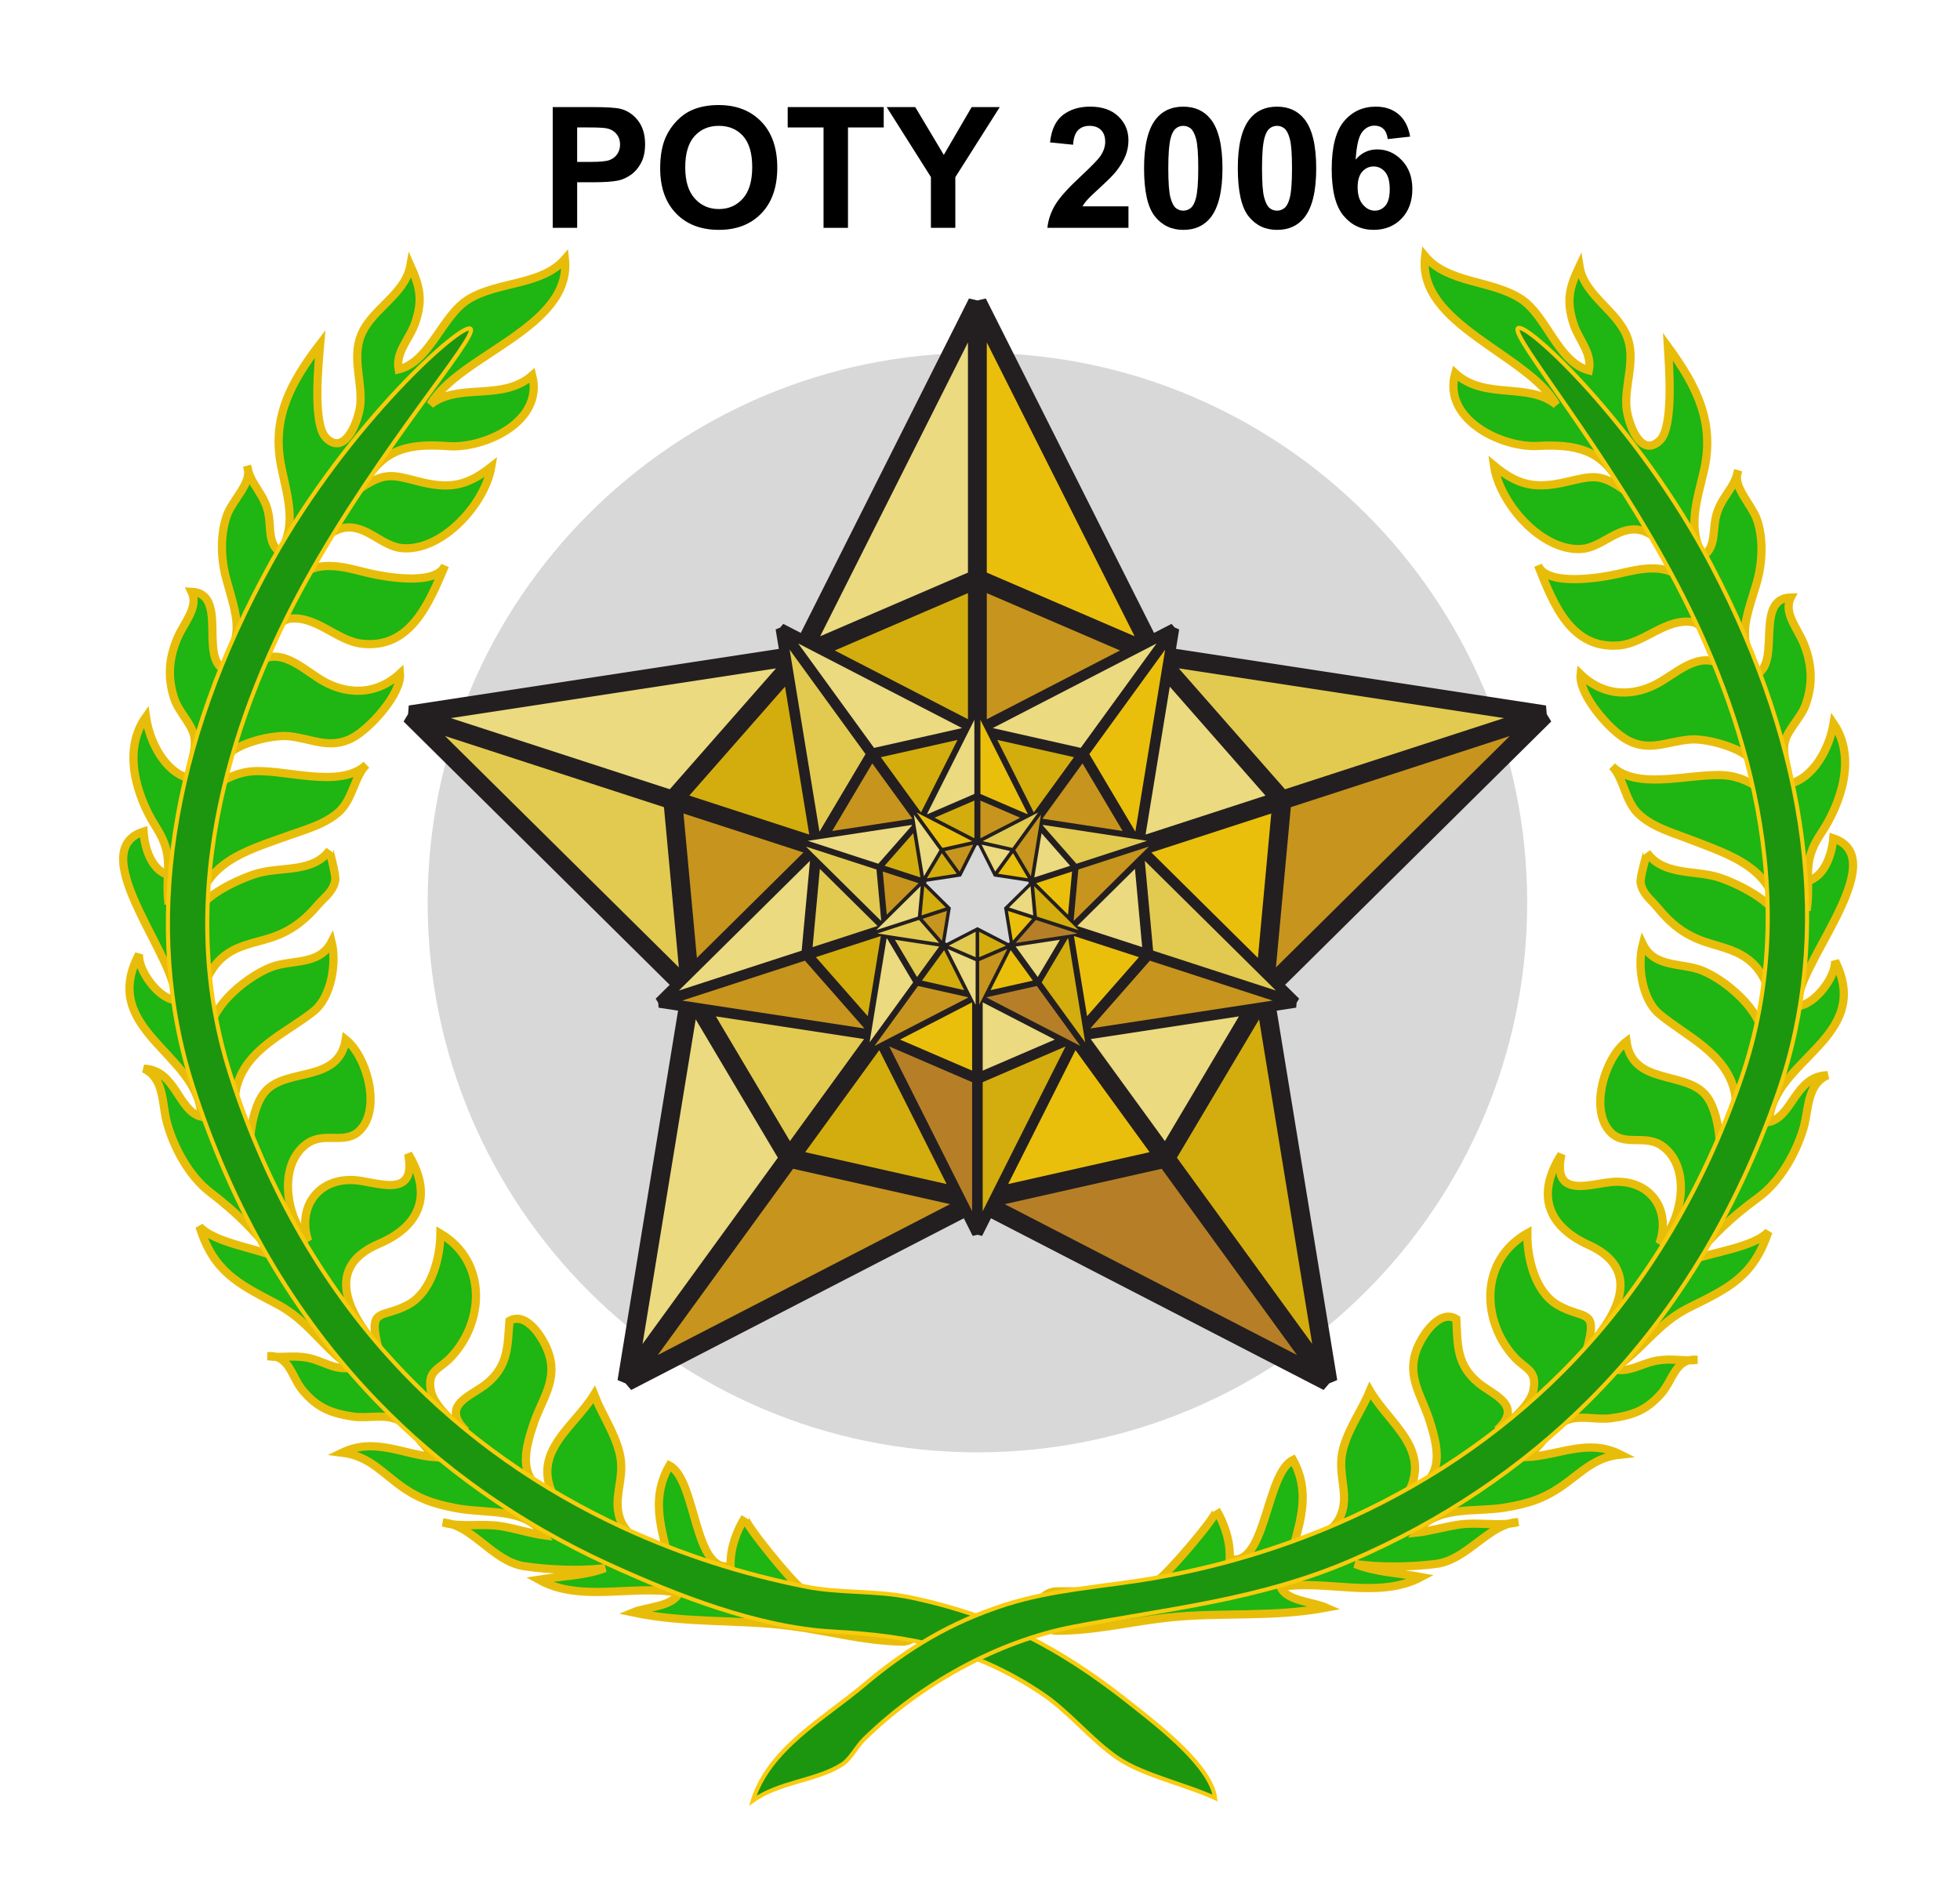 <?xml version="1.0" encoding="UTF-8" standalone="no"?>
<!-- Created with Inkscape (http://www.inkscape.org/) -->
<svg
   xmlns:svg="http://www.w3.org/2000/svg"
   xmlns="http://www.w3.org/2000/svg"
   version="1.0"
   width="127"
   height="123"
   viewBox="0 0 92.243 90.263"
   id="svg3302"
   xml:space="preserve"><defs
   id="defs3426" />
	
		<g
   transform="matrix(0.896,0,0,0.896,5.183,4.995)"
   id="Ebene_2">
			<path
   d="M 74.729,42.327 C 74.729,58.431 61.659,71.503 45.554,71.503 C 29.449,71.503 16.378,58.432 16.378,42.327 C 16.378,26.222 29.448,13.152 45.553,13.152 C 61.658,13.152 74.729,26.223 74.729,42.327 z "
   style="fill:#d8d8d8"
   id="path3307" />
			<path
   d="M 18.53,10.318 C 17.133,11.185 16.492,13.63 14.837,14.028 C 14.666,13.106 15.42,12.418 15.708,11.584 C 16.142,10.332 15.963,9.63 15.462,8.513 C 15.165,10.161 13.192,10.891 12.75,12.484 C 12.43,13.639 12.929,14.833 12.795,15.969 C 12.705,16.731 12.002,18.674 10.988,17.664 C 10.258,16.936 10.588,13.698 10.674,12.675 C 9.095,14.732 8.093,16.617 8.603,19.168 C 8.904,20.685 9.479,22.286 8.541,23.734 C 7.893,23.244 8.076,22.485 7.93,21.695 C 7.73,20.621 6.961,20.145 6.797,19.162 C 7.126,20.027 6.005,20.938 5.707,21.824 C 5.351,22.885 5.408,24.14 5.702,25.195 C 6.258,27.197 6.655,28.051 5.491,29.905 C 4.333,29.149 5.751,25.917 3.848,25.83 C 4.242,26.647 3.453,27.46 3.11,28.258 C 2.652,29.322 2.557,30.349 2.924,31.485 C 3.153,32.19 3.827,32.809 3.982,33.464 C 4.166,34.248 3.7,34.965 3.74,35.736 C 2.428,35.413 1.616,33.784 1.428,32.468 C 0.16,34.234 0.921,36.685 1.967,38.326 C 2.989,39.932 2.423,40.651 2.624,42.412 C 2.775,41.897 2.913,41.432 2.853,40.909 C 1.772,40.798 1.359,39.482 1.301,38.558 C -2.031,39.597 3.445,45.722 2.925,47.489 C 2.083,47.389 1,45.929 1.06,45.068 C -1.083,49.12 4.269,50.348 4.374,53.694 C 3.118,53.383 3.033,51.218 1.32,51.141 C 2.425,51.664 2.263,52.996 2.539,54 C 2.904,55.328 3.716,56.843 4.833,57.701 C 6.324,58.847 7.097,59.665 8.313,61.119 C 7.217,60.662 5.059,60.374 4.268,59.519 C 5.018,61.898 6.261,62.53 8.357,63.622 C 10.079,64.519 10.808,65.969 12.358,67.002 C 11.423,67.181 10.847,66.637 9.976,66.478 C 9.21,66.338 8.609,66.506 7.891,66.4 C 9.038,66.305 9.149,67.497 9.745,68.214 C 10.512,69.137 11.26,69.431 12.41,69.604 C 13.232,69.728 14.141,69.423 14.878,69.826 C 15.628,70.233 16.144,71.255 16.855,71.772 C 15.093,71.648 13.597,70.678 11.841,71.52 C 13.124,71.682 13.761,72.373 14.732,73.123 C 15.806,73.953 16.682,74.243 17.972,74.481 C 19.502,74.763 21.627,74.433 22.577,75.91 C 21.881,75.822 21.058,75.552 20.303,75.427 C 19.271,75.255 18.181,75.502 17.19,75.227 C 18.74,75.34 19.83,77.285 21.486,77.543 C 22.747,77.74 24.541,77.814 25.797,77.645 C 24.685,78.066 23.447,78.068 22.276,78.26 C 24.508,79.512 27.341,78.489 29.714,78.96 C 29.384,79.702 28.018,79.691 27.276,79.999 C 30.105,80.596 32.845,80.357 35.601,80.711 C 37.584,80.964 39.506,81.505 41.525,81.548 C 42.101,81.561 42.578,81.105 42.593,80.528 C 42.607,79.951 42.149,79.471 41.572,79.458 C 40.029,79.421 37.607,79.447 36.253,78.751 C 35.831,78.534 33.081,75.177 33.222,74.95 C 32.741,75.721 32.425,76.644 32.452,77.543 C 30.485,77.937 30.661,72.968 29.208,72.202 C 28.282,73.8 28.699,75.282 29.092,76.855 C 27.59,76.321 26.498,75.777 26.458,74.279 C 26.434,73.408 26.831,72.574 26.552,71.493 C 26.267,70.389 25.62,69.487 25.214,68.436 C 24.117,70.213 21.785,71.511 23.14,73.959 C 21.199,73.05 21.403,71.704 22.033,69.896 C 22.462,68.662 23.25,67.702 22.824,66.314 C 22.572,65.493 21.634,63.991 20.719,64.525 C 20.612,65.846 20.682,66.928 19.465,67.892 C 18.665,68.526 17.019,69.009 18.419,70.369 C 17.783,70.015 16.694,68.994 16.551,68.242 C 16.341,67.141 16.979,67.119 17.587,66.485 C 19.405,64.591 19.553,61.378 17.056,59.889 C 17.041,61.197 16.585,62.991 15.348,63.664 C 13.931,64.436 13.19,63.741 13.758,65.962 C 12.092,64.047 10.935,61.653 13.784,60.439 C 15.907,59.536 16.708,57.898 15.344,55.664 C 15.823,58.16 13.624,57.104 12.44,57.052 C 10.472,56.962 9.469,58.591 10.035,60.274 C 8.879,59.082 8.399,56.276 9.95,55.138 C 10.905,54.439 12.004,55.222 12.793,54.404 C 13.929,53.225 13.144,50.479 12.03,49.596 C 11.653,51.903 8.962,51.081 7.8,52.304 C 7.111,53.03 6.904,54.702 6.936,55.629 C 6.498,54.882 5.978,53.211 6.22,52.184 C 6.716,50.083 8.894,49.246 10.33,48.093 C 11.278,47.33 11.555,45.515 11.281,44.41 C 10.631,45.679 9.186,45.328 8.084,45.748 C 6.658,46.29 4.239,48.275 4.876,50.029 C 3.879,48.616 4.258,46.319 5.472,45.255 C 6.206,44.612 7.091,44.493 7.981,44.216 C 9.084,43.873 9.824,43.302 10.565,42.435 C 10.936,42 11.331,41.776 11.47,41.181 C 11.539,40.887 11.154,39.578 11.177,39.546 C 10.297,40.75 8.651,40.413 7.388,40.763 C 6.512,41.005 4.171,42.02 4.089,43.108 C 4.307,40.208 6.749,39.581 9.015,38.763 C 9.926,38.434 10.869,38.196 11.623,37.551 C 12.417,36.871 12.484,35.613 13.128,35.011 C 11.666,36.374 8.599,35.134 6.856,35.382 C 6.038,35.498 5.512,35.884 4.869,36.189 C 5.159,36.052 5.552,34.587 6.088,34.23 C 6.779,33.771 8.232,33.411 9.043,33.5 C 10.245,33.631 11.172,34.21 12.359,33.6 C 13.306,33.113 15.005,31.234 14.909,30.171 C 13.626,31.354 11.99,31.333 10.593,30.427 C 9.475,29.701 8.235,28.521 6.929,29.945 C 6.866,29.884 6.801,29.827 6.736,29.771 C 6.121,29.253 8.538,27.345 8.994,27.272 C 10.412,27.042 11.55,28.434 12.875,28.586 C 15.437,28.88 16.43,26.496 17.299,24.434 C 16.81,25.593 13.844,24.996 13.061,24.797 C 11.883,24.497 10.48,24.098 9.449,25.113 C 9.775,24.109 10.87,22.584 12.007,22.431 C 13.138,22.278 13.957,23.433 15.034,23.518 C 17.173,23.688 19.425,21.148 19.755,19.203 C 18.4,20.269 17.466,20.381 15.854,19.965 C 14.524,19.621 14.11,19.493 12.919,20.267 C 13.962,18.153 15.517,17.96 17.481,18.104 C 19.362,18.241 22.559,16.82 21.927,14.349 C 20.322,15.75 18.056,14.707 16.53,15.888 C 18.067,13.249 24.047,11.813 23.664,8.173 C 22.424,9.595 20.106,9.341 18.53,10.318 z "
   style="fill:#1fb512"
   id="path3309" />
			<path
   d="M 18.53,10.318 C 17.133,11.185 16.492,13.63 14.837,14.028 C 14.666,13.106 15.42,12.418 15.708,11.584 C 16.142,10.332 15.963,9.63 15.462,8.513 C 15.165,10.161 13.192,10.891 12.75,12.484 C 12.43,13.639 12.929,14.833 12.795,15.969 C 12.705,16.731 12.002,18.674 10.988,17.664 C 10.258,16.936 10.588,13.698 10.674,12.675 C 9.095,14.732 8.093,16.617 8.603,19.168 C 8.904,20.685 9.479,22.286 8.541,23.734 C 7.893,23.244 8.076,22.485 7.93,21.695 C 7.73,20.621 6.961,20.145 6.797,19.162 C 7.126,20.027 6.005,20.938 5.707,21.824 C 5.351,22.885 5.408,24.14 5.702,25.195 C 6.258,27.197 6.655,28.051 5.491,29.905 C 4.333,29.149 5.751,25.917 3.848,25.83 C 4.242,26.647 3.453,27.46 3.11,28.258 C 2.652,29.322 2.557,30.349 2.924,31.485 C 3.153,32.19 3.827,32.809 3.982,33.464 C 4.166,34.248 3.7,34.965 3.74,35.736 C 2.428,35.413 1.616,33.784 1.428,32.468 C 0.16,34.234 0.921,36.685 1.967,38.326 C 2.989,39.932 2.423,40.651 2.624,42.412 C 2.775,41.897 2.913,41.432 2.853,40.909 C 1.772,40.798 1.359,39.482 1.301,38.558 C -2.031,39.597 3.445,45.722 2.925,47.489 C 2.083,47.389 1,45.929 1.06,45.068 C -1.083,49.12 4.269,50.348 4.374,53.694 C 3.118,53.383 3.033,51.218 1.32,51.141 C 2.425,51.664 2.263,52.996 2.539,54 C 2.904,55.328 3.716,56.843 4.833,57.701 C 6.324,58.847 7.097,59.665 8.313,61.119 C 7.217,60.662 5.059,60.374 4.268,59.519 C 5.018,61.898 6.261,62.53 8.357,63.622 C 10.079,64.519 10.808,65.969 12.358,67.002 C 11.423,67.181 10.847,66.637 9.976,66.478 C 9.21,66.338 8.609,66.506 7.891,66.4 C 9.038,66.305 9.149,67.497 9.745,68.214 C 10.512,69.137 11.26,69.431 12.41,69.604 C 13.232,69.728 14.141,69.423 14.878,69.826 C 15.628,70.233 16.144,71.255 16.855,71.772 C 15.093,71.648 13.597,70.678 11.841,71.52 C 13.124,71.682 13.761,72.373 14.732,73.123 C 15.806,73.953 16.682,74.243 17.972,74.481 C 19.502,74.763 21.627,74.433 22.577,75.91 C 21.881,75.822 21.058,75.552 20.303,75.427 C 19.271,75.255 18.181,75.502 17.19,75.227 C 18.74,75.34 19.83,77.285 21.486,77.543 C 22.747,77.74 24.541,77.814 25.797,77.645 C 24.685,78.066 23.447,78.068 22.276,78.26 C 24.508,79.512 27.341,78.489 29.714,78.96 C 29.384,79.702 28.018,79.691 27.276,79.999 C 30.105,80.596 32.845,80.357 35.601,80.711 C 37.584,80.964 39.506,81.505 41.525,81.548 C 42.101,81.561 42.578,81.105 42.593,80.528 C 42.607,79.951 42.149,79.471 41.572,79.458 C 40.029,79.421 37.607,79.447 36.253,78.751 C 35.831,78.534 33.081,75.177 33.222,74.95 C 32.741,75.721 32.425,76.644 32.452,77.543 C 30.485,77.937 30.661,72.968 29.208,72.202 C 28.282,73.8 28.699,75.282 29.092,76.855 C 27.59,76.321 26.498,75.777 26.458,74.279 C 26.434,73.408 26.831,72.574 26.552,71.493 C 26.267,70.389 25.62,69.487 25.214,68.436 C 24.117,70.213 21.785,71.511 23.14,73.959 C 21.199,73.05 21.403,71.704 22.033,69.896 C 22.462,68.662 23.25,67.702 22.824,66.314 C 22.572,65.493 21.634,63.991 20.719,64.525 C 20.612,65.846 20.682,66.928 19.465,67.892 C 18.665,68.526 17.019,69.009 18.419,70.369 C 17.783,70.015 16.694,68.994 16.551,68.242 C 16.341,67.141 16.979,67.119 17.587,66.485 C 19.405,64.591 19.553,61.378 17.056,59.889 C 17.041,61.197 16.585,62.991 15.348,63.664 C 13.931,64.436 13.19,63.741 13.758,65.962 C 12.092,64.047 10.935,61.653 13.784,60.439 C 15.907,59.536 16.708,57.898 15.344,55.664 C 15.823,58.16 13.624,57.104 12.44,57.052 C 10.472,56.962 9.469,58.591 10.035,60.274 C 8.879,59.082 8.399,56.276 9.95,55.138 C 10.905,54.439 12.004,55.222 12.793,54.404 C 13.929,53.225 13.144,50.479 12.03,49.596 C 11.653,51.903 8.962,51.081 7.8,52.304 C 7.111,53.03 6.904,54.702 6.936,55.629 C 6.498,54.882 5.978,53.211 6.22,52.184 C 6.716,50.083 8.894,49.246 10.33,48.093 C 11.278,47.33 11.555,45.515 11.281,44.41 C 10.631,45.679 9.186,45.328 8.084,45.748 C 6.658,46.29 4.239,48.275 4.876,50.029 C 3.879,48.616 4.258,46.319 5.472,45.255 C 6.206,44.612 7.091,44.493 7.981,44.216 C 9.084,43.873 9.824,43.302 10.565,42.435 C 10.936,42 11.331,41.776 11.47,41.181 C 11.539,40.887 11.154,39.578 11.177,39.546 C 10.297,40.75 8.651,40.413 7.388,40.763 C 6.512,41.005 4.171,42.02 4.089,43.108 C 4.307,40.208 6.749,39.581 9.015,38.763 C 9.926,38.434 10.869,38.196 11.623,37.551 C 12.417,36.871 12.484,35.613 13.128,35.011 C 11.666,36.374 8.599,35.134 6.856,35.382 C 6.038,35.498 5.512,35.884 4.869,36.189 C 5.159,36.052 5.552,34.587 6.088,34.23 C 6.779,33.771 8.232,33.411 9.043,33.5 C 10.245,33.631 11.172,34.21 12.359,33.6 C 13.306,33.113 15.005,31.234 14.909,30.171 C 13.626,31.354 11.99,31.333 10.593,30.427 C 9.475,29.701 8.235,28.521 6.929,29.945 C 6.866,29.884 6.801,29.827 6.736,29.771 C 6.121,29.253 8.538,27.345 8.994,27.272 C 10.412,27.042 11.55,28.434 12.875,28.586 C 15.437,28.88 16.43,26.496 17.299,24.434 C 16.81,25.593 13.844,24.996 13.061,24.797 C 11.883,24.497 10.48,24.098 9.449,25.113 C 9.775,24.109 10.87,22.584 12.007,22.431 C 13.138,22.278 13.957,23.433 15.034,23.518 C 17.173,23.688 19.425,21.148 19.755,19.203 C 18.4,20.269 17.466,20.381 15.854,19.965 C 14.524,19.621 14.11,19.493 12.919,20.267 C 13.962,18.153 15.517,17.96 17.481,18.104 C 19.362,18.241 22.559,16.82 21.927,14.349 C 20.322,15.75 18.056,14.707 16.53,15.888 C 18.067,13.249 24.047,11.813 23.664,8.173 C 22.424,9.595 20.106,9.341 18.53,10.318 z "
   style="fill:none;stroke:#e8bd0a;stroke-width:0.436"
   id="path3311" />
			<path
   d="M 8.104,24.216 C 2.663,34.026 1.215,43.664 3.917,52.087 C 6.011,58.609 9.274,64.211 13.619,68.733 C 17.098,72.354 21.268,75.291 26.014,77.462 C 29.567,79.086 33.9,80.793 37.862,81.012 C 42.029,81.241 45.346,81.883 48.958,84.293 C 50.451,85.29 51.608,86.789 53.005,87.734 C 54.357,88.648 56.587,89.123 58.167,89.851 C 57.958,88.166 55.159,86.016 53.871,84.99 C 52.262,83.707 50.712,82.612 48.915,81.636 C 46.879,80.529 44.217,79.652 41.928,79.189 C 40.13,78.825 38.262,78.99 36.451,78.632 C 33.131,77.979 29.881,76.939 26.808,75.525 C 22.317,73.46 18.374,70.675 15.091,67.247 C 10.987,62.963 7.898,57.647 5.908,51.447 C 2.729,41.535 6.327,31.745 9.908,25.277 C 13.834,18.179 19.064,12.286 18.658,11.876 C 18.25,11.467 12.179,16.871 8.104,24.216 z "
   style="fill:#1b960e"
   id="path3313" />
			<path
   d="M 8.104,24.216 C 2.663,34.026 1.215,43.664 3.917,52.087 C 6.011,58.609 9.274,64.211 13.619,68.733 C 17.098,72.354 21.268,75.291 26.014,77.462 C 29.567,79.086 33.9,80.793 37.862,81.012 C 42.029,81.241 45.346,81.883 48.958,84.293 C 50.451,85.29 51.608,86.789 53.005,87.734 C 54.357,88.648 56.587,89.123 58.167,89.851 C 57.958,88.166 55.159,86.016 53.871,84.99 C 52.262,83.707 50.712,82.612 48.915,81.636 C 46.879,80.529 44.217,79.652 41.928,79.189 C 40.13,78.825 38.262,78.99 36.451,78.632 C 33.131,77.979 29.881,76.939 26.808,75.525 C 22.317,73.46 18.374,70.675 15.091,67.247 C 10.987,62.963 7.898,57.647 5.908,51.447 C 2.729,41.535 6.327,31.745 9.908,25.277 C 13.834,18.179 19.064,12.286 18.658,11.876 C 18.25,11.467 12.179,16.871 8.104,24.216 z "
   style="fill:none;stroke:#f9cb0d;stroke-width:0.218"
   id="path3315" />
			<path
   d="M 74.397,10.289 C 75.773,11.185 76.359,13.644 78.003,14.081 C 78.194,13.163 77.457,12.457 77.188,11.618 C 76.783,10.356 76.977,9.66 77.503,8.552 C 77.763,10.207 79.719,10.982 80.124,12.584 C 80.418,13.746 79.892,14.928 80,16.067 C 80.073,16.832 80.732,18.79 81.767,17.804 C 82.516,17.091 82.259,13.849 82.196,12.822 C 83.728,14.916 84.685,16.824 84.12,19.362 C 83.783,20.871 83.173,22.46 84.076,23.928 C 84.734,23.452 84.569,22.691 84.734,21.904 C 84.958,20.834 85.738,20.377 85.924,19.398 C 85.575,20.256 86.674,21.191 86.953,22.084 C 87.286,23.152 87.199,24.407 86.882,25.455 C 86.28,27.445 85.865,28.288 86.986,30.168 C 88.159,29.439 86.818,26.176 88.721,26.133 C 88.309,26.94 89.077,27.77 89.404,28.575 C 89.839,29.65 89.909,30.679 89.515,31.805 C 89.271,32.506 88.581,33.11 88.412,33.76 C 88.21,34.54 88.66,35.269 88.603,36.038 C 89.92,35.745 90.771,34.134 90.988,32.822 C 92.215,34.618 91.399,37.049 90.315,38.667 C 89.257,40.25 89.806,40.981 89.565,42.738 C 89.425,42.219 89.298,41.75 89.369,41.229 C 90.452,41.141 90.895,39.835 90.974,38.913 C 94.283,40.028 88.668,46.028 89.148,47.805 C 89.992,47.722 91.109,46.286 91.067,45.423 C 93.117,49.523 87.738,50.629 87.558,53.971 C 88.82,53.69 88.955,51.528 90.669,51.489 C 89.553,51.988 89.685,53.323 89.386,54.32 C 88.989,55.639 88.145,57.134 87.008,57.968 C 85.49,59.08 84.699,59.879 83.449,61.305 C 84.556,60.874 86.72,60.634 87.53,59.798 C 86.725,62.16 85.469,62.763 83.349,63.807 C 81.606,64.664 80.844,66.097 79.27,67.094 C 80.201,67.293 80.789,66.763 81.664,66.625 C 82.434,66.501 83.031,66.683 83.753,66.594 C 82.608,66.473 82.47,67.66 81.858,68.365 C 81.069,69.272 80.314,69.549 79.161,69.695 C 78.338,69.799 77.435,69.475 76.688,69.86 C 75.929,70.25 75.39,71.259 74.668,71.759 C 76.432,71.675 77.949,70.741 79.686,71.622 C 78.4,71.755 77.748,72.431 76.759,73.159 C 75.665,73.963 74.783,74.234 73.49,74.443 C 71.952,74.69 69.836,74.311 68.851,75.766 C 69.55,75.694 70.377,75.443 71.136,75.334 C 72.171,75.186 73.255,75.456 74.252,75.204 C 72.701,75.282 71.565,77.201 69.905,77.422 C 68.639,77.591 66.843,77.624 65.592,77.426 C 66.695,77.872 67.933,77.903 69.101,78.121 C 66.839,79.321 64.032,78.233 61.647,78.651 C 61.959,79.401 63.327,79.421 64.061,79.746 C 61.217,80.278 58.484,79.977 55.721,80.267 C 53.733,80.476 51.8,80.973 49.78,80.97 C 49.203,80.969 48.735,80.502 48.735,79.924 C 48.735,79.348 49.203,78.879 49.78,78.879 C 51.323,78.876 53.743,78.958 55.114,78.291 C 55.541,78.084 58.366,74.791 58.23,74.562 C 58.694,75.345 58.988,76.273 58.941,77.172 C 60.897,77.61 60.836,72.638 62.304,71.906 C 63.194,73.523 62.742,74.996 62.315,76.559 C 63.829,76.061 64.933,75.541 65.007,74.044 C 65.05,73.174 64.674,72.33 64.977,71.256 C 65.287,70.159 65.953,69.273 66.385,68.233 C 67.441,70.033 69.742,71.384 68.332,73.8 C 70.295,72.935 70.12,71.586 69.531,69.764 C 69.131,68.52 68.365,67.541 68.821,66.165 C 69.092,65.35 70.065,63.87 70.968,64.425 C 71.046,65.748 70.949,66.828 72.145,67.82 C 72.931,68.472 74.565,68.993 73.134,70.32 C 73.78,69.98 74.892,68.985 75.052,68.236 C 75.285,67.14 74.649,67.105 74.055,66.458 C 72.281,64.522 72.205,61.306 74.737,59.875 C 74.722,61.182 75.137,62.987 76.358,63.689 C 77.758,64.494 78.513,63.815 77.896,66.021 C 79.605,64.145 80.817,61.778 77.996,60.499 C 75.895,59.547 75.132,57.893 76.546,55.69 C 76.011,58.173 78.233,57.17 79.418,57.142 C 81.387,57.096 82.353,58.747 81.749,60.419 C 82.933,59.253 83.477,56.459 81.951,55.286 C 81.013,54.564 79.896,55.323 79.127,54.485 C 78.017,53.281 78.865,50.554 79.999,49.698 C 80.323,52.011 83.033,51.253 84.167,52.501 C 84.839,53.242 85.007,54.919 84.954,55.845 C 85.409,55.108 85.968,53.449 85.749,52.417 C 85.301,50.303 83.143,49.419 81.733,48.233 C 80.802,47.449 80.566,45.628 80.864,44.53 C 81.486,45.813 82.937,45.497 84.03,45.94 C 85.444,46.514 87.817,48.555 87.14,50.293 C 88.17,48.904 87.843,46.6 86.654,45.507 C 85.935,44.847 85.052,44.708 84.17,44.411 C 83.074,44.043 82.348,43.455 81.628,42.572 C 81.267,42.13 80.876,41.896 80.752,41.298 C 80.69,41.001 81.105,39.703 81.081,39.669 C 81.933,40.893 83.587,40.594 84.844,40.973 C 85.712,41.235 88.03,42.302 88.085,43.392 C 87.935,40.486 85.508,39.806 83.26,38.935 C 82.358,38.587 81.42,38.327 80.681,37.664 C 79.904,36.966 79.865,35.707 79.234,35.092 C 80.667,36.488 83.76,35.318 85.496,35.605 C 86.311,35.741 86.83,36.139 87.464,36.459 C 87.178,36.314 86.818,34.839 86.292,34.472 C 85.609,33.996 84.166,33.605 83.354,33.674 C 82.148,33.778 81.208,34.336 80.037,33.699 C 79.1,33.19 77.446,31.273 77.564,30.213 C 78.821,31.424 80.457,31.441 81.875,30.567 C 83.008,29.868 84.274,28.716 85.548,30.169 C 85.611,30.11 85.677,30.053 85.745,30 C 86.372,29.497 83.999,27.534 83.544,27.449 C 82.131,27.188 80.962,28.552 79.633,28.676 C 77.066,28.912 76.128,26.506 75.305,24.424 C 75.766,25.593 78.746,25.065 79.533,24.884 C 80.719,24.612 82.13,24.243 83.137,25.281 C 82.834,24.27 81.775,22.722 80.64,22.542 C 79.513,22.363 78.668,23.5 77.589,23.561 C 75.447,23.681 73.254,21.091 72.969,19.14 C 74.3,20.237 75.232,20.372 76.852,19.99 C 78.188,19.677 78.607,19.558 79.78,20.359 C 78.786,18.222 77.236,17.993 75.269,18.093 C 73.386,18.188 70.222,16.694 70.909,14.237 C 72.48,15.675 74.772,14.684 76.27,15.899 C 74.793,13.227 68.847,11.653 69.313,8.025 C 70.521,9.477 72.844,9.275 74.397,10.289 z "
   style="fill:#1fb512"
   id="path3317" />
			<path
   d="M 74.397,10.289 C 75.773,11.185 76.359,13.644 78.003,14.081 C 78.194,13.163 77.457,12.457 77.188,11.618 C 76.783,10.356 76.977,9.66 77.503,8.552 C 77.763,10.207 79.719,10.982 80.124,12.584 C 80.418,13.746 79.892,14.928 80,16.067 C 80.073,16.832 80.732,18.79 81.767,17.804 C 82.516,17.091 82.259,13.849 82.196,12.822 C 83.728,14.916 84.685,16.824 84.12,19.362 C 83.783,20.871 83.173,22.46 84.076,23.928 C 84.734,23.452 84.569,22.691 84.734,21.904 C 84.958,20.834 85.738,20.377 85.924,19.398 C 85.575,20.256 86.674,21.191 86.953,22.084 C 87.286,23.152 87.199,24.407 86.882,25.455 C 86.28,27.445 85.865,28.288 86.986,30.168 C 88.159,29.439 86.818,26.176 88.721,26.133 C 88.309,26.94 89.077,27.77 89.404,28.575 C 89.839,29.65 89.909,30.679 89.515,31.805 C 89.271,32.506 88.581,33.11 88.412,33.76 C 88.21,34.54 88.66,35.269 88.603,36.038 C 89.92,35.745 90.771,34.134 90.988,32.822 C 92.215,34.618 91.399,37.049 90.315,38.667 C 89.257,40.25 89.806,40.981 89.565,42.738 C 89.425,42.219 89.298,41.75 89.369,41.229 C 90.452,41.141 90.895,39.835 90.974,38.913 C 94.283,40.028 88.668,46.028 89.148,47.805 C 89.992,47.722 91.109,46.286 91.067,45.423 C 93.117,49.523 87.738,50.629 87.558,53.971 C 88.82,53.69 88.955,51.528 90.669,51.489 C 89.553,51.988 89.685,53.323 89.386,54.32 C 88.989,55.639 88.145,57.134 87.008,57.968 C 85.49,59.08 84.699,59.879 83.449,61.305 C 84.556,60.874 86.72,60.634 87.53,59.798 C 86.725,62.16 85.469,62.763 83.349,63.807 C 81.606,64.664 80.844,66.097 79.27,67.094 C 80.201,67.293 80.789,66.763 81.664,66.625 C 82.434,66.501 83.031,66.683 83.753,66.594 C 82.608,66.473 82.47,67.66 81.858,68.365 C 81.069,69.272 80.314,69.549 79.161,69.695 C 78.338,69.799 77.435,69.475 76.688,69.86 C 75.929,70.25 75.39,71.259 74.668,71.759 C 76.432,71.675 77.949,70.741 79.686,71.622 C 78.4,71.755 77.748,72.431 76.759,73.159 C 75.665,73.963 74.783,74.234 73.49,74.443 C 71.952,74.69 69.836,74.311 68.851,75.766 C 69.55,75.694 70.377,75.443 71.136,75.334 C 72.171,75.186 73.255,75.456 74.252,75.204 C 72.701,75.282 71.565,77.201 69.905,77.422 C 68.639,77.591 66.843,77.624 65.592,77.426 C 66.695,77.872 67.933,77.903 69.101,78.121 C 66.839,79.321 64.032,78.233 61.647,78.651 C 61.959,79.401 63.327,79.421 64.061,79.746 C 61.217,80.278 58.484,79.977 55.721,80.267 C 53.733,80.476 51.8,80.973 49.78,80.97 C 49.203,80.969 48.735,80.502 48.735,79.924 C 48.735,79.348 49.203,78.879 49.78,78.879 C 51.323,78.876 53.743,78.958 55.114,78.291 C 55.541,78.084 58.366,74.791 58.23,74.562 C 58.694,75.345 58.988,76.273 58.941,77.172 C 60.897,77.61 60.836,72.638 62.304,71.906 C 63.194,73.523 62.742,74.996 62.315,76.559 C 63.829,76.061 64.933,75.541 65.007,74.044 C 65.05,73.174 64.674,72.33 64.977,71.256 C 65.287,70.159 65.953,69.273 66.385,68.233 C 67.441,70.033 69.742,71.384 68.332,73.8 C 70.295,72.935 70.12,71.586 69.531,69.764 C 69.131,68.52 68.365,67.541 68.821,66.165 C 69.092,65.35 70.065,63.87 70.968,64.425 C 71.046,65.748 70.949,66.828 72.145,67.82 C 72.931,68.472 74.565,68.993 73.134,70.32 C 73.78,69.98 74.892,68.985 75.052,68.236 C 75.285,67.14 74.649,67.105 74.055,66.458 C 72.281,64.522 72.205,61.306 74.737,59.875 C 74.722,61.182 75.137,62.987 76.358,63.689 C 77.758,64.494 78.513,63.815 77.896,66.021 C 79.605,64.145 80.817,61.778 77.996,60.499 C 75.895,59.547 75.132,57.893 76.546,55.69 C 76.011,58.173 78.233,57.17 79.418,57.142 C 81.387,57.096 82.353,58.747 81.749,60.419 C 82.933,59.253 83.477,56.459 81.951,55.286 C 81.013,54.564 79.896,55.323 79.127,54.485 C 78.017,53.281 78.865,50.554 79.999,49.698 C 80.323,52.011 83.033,51.253 84.167,52.501 C 84.839,53.242 85.007,54.919 84.954,55.845 C 85.409,55.108 85.968,53.449 85.749,52.417 C 85.301,50.303 83.143,49.419 81.733,48.233 C 80.802,47.449 80.566,45.628 80.864,44.53 C 81.486,45.813 82.937,45.497 84.03,45.94 C 85.444,46.514 87.817,48.555 87.14,50.293 C 88.17,48.904 87.843,46.6 86.654,45.507 C 85.935,44.847 85.052,44.708 84.17,44.411 C 83.074,44.043 82.348,43.455 81.628,42.572 C 81.267,42.13 80.876,41.896 80.752,41.298 C 80.69,41.001 81.105,39.703 81.081,39.669 C 81.933,40.893 83.587,40.594 84.844,40.973 C 85.712,41.235 88.03,42.302 88.085,43.392 C 87.935,40.486 85.508,39.806 83.26,38.935 C 82.358,38.587 81.42,38.327 80.681,37.664 C 79.904,36.966 79.865,35.707 79.234,35.092 C 80.667,36.488 83.76,35.318 85.496,35.605 C 86.311,35.741 86.83,36.139 87.464,36.459 C 87.178,36.314 86.818,34.839 86.292,34.472 C 85.609,33.996 84.166,33.605 83.354,33.674 C 82.148,33.778 81.208,34.336 80.037,33.699 C 79.1,33.19 77.446,31.273 77.564,30.213 C 78.821,31.424 80.457,31.441 81.875,30.567 C 83.008,29.868 84.274,28.716 85.548,30.169 C 85.611,30.11 85.677,30.053 85.745,30 C 86.372,29.497 83.999,27.534 83.544,27.449 C 82.131,27.188 80.962,28.552 79.633,28.676 C 77.066,28.912 76.128,26.506 75.305,24.424 C 75.766,25.593 78.746,25.065 79.533,24.884 C 80.719,24.612 82.13,24.243 83.137,25.281 C 82.834,24.27 81.775,22.722 80.64,22.542 C 79.513,22.363 78.668,23.5 77.589,23.561 C 75.447,23.681 73.254,21.091 72.969,19.14 C 74.3,20.237 75.232,20.372 76.852,19.99 C 78.188,19.677 78.607,19.558 79.78,20.359 C 78.786,18.222 77.236,17.993 75.269,18.093 C 73.386,18.188 70.222,16.694 70.909,14.237 C 72.48,15.675 74.772,14.684 76.27,15.899 C 74.793,13.227 68.847,11.653 69.313,8.025 C 70.521,9.477 72.844,9.275 74.397,10.289 z "
   style="fill:none;stroke:#e8bd0a;stroke-width:0.436"
   id="path3319" />
			<path
   d="M 84.503,24.42 C 89.72,34.352 90.947,44.019 88.055,52.379 C 85.814,58.853 82.423,64.379 77.977,68.8 C 74.416,72.342 70.181,75.183 65.387,77.244 C 60.497,79.348 55.719,79.786 50.658,80.756 C 46.57,81.54 42.486,83.835 39.534,86.729 C 39.119,87.136 38.836,87.782 38.331,88.094 C 36.955,88.945 35.065,88.977 33.632,89.989 C 34.491,87.229 37.437,85.617 39.515,83.865 C 41.847,81.899 44.109,80.53 47.051,79.585 C 49.552,78.783 52.268,78.634 54.85,78.191 C 58.21,77.615 61.508,76.645 64.637,75.292 C 69.173,73.33 73.179,70.634 76.539,67.283 C 80.739,63.093 83.949,57.848 86.078,51.696 C 89.484,41.859 86.108,31.99 82.678,25.443 C 78.912,18.256 73.82,12.246 74.236,11.845 C 74.649,11.442 80.598,16.984 84.503,24.42 z "
   style="fill:#1b960e"
   id="path3321" />
			<path
   d="M 84.503,24.42 C 89.72,34.352 90.947,44.019 88.055,52.379 C 85.814,58.853 82.423,64.379 77.977,68.8 C 74.416,72.342 70.181,75.183 65.387,77.244 C 60.497,79.348 55.719,79.786 50.658,80.756 C 46.57,81.54 42.486,83.835 39.534,86.729 C 39.119,87.136 38.836,87.782 38.331,88.094 C 36.955,88.945 35.065,88.977 33.632,89.989 C 34.491,87.229 37.437,85.617 39.515,83.865 C 41.847,81.899 44.109,80.53 47.051,79.585 C 49.552,78.783 52.268,78.634 54.85,78.191 C 58.21,77.615 61.508,76.645 64.637,75.292 C 69.173,73.33 73.179,70.634 76.539,67.283 C 80.739,63.093 83.949,57.848 86.078,51.696 C 89.484,41.859 86.108,31.99 82.678,25.443 C 78.912,18.256 73.82,12.246 74.236,11.845 C 74.649,11.442 80.598,16.984 84.503,24.42 z "
   style="fill:none;stroke:#f9cb0d;stroke-width:0.218"
   id="path3323" />
			<path
   d="M 24.311,1.189 L 24.311,3.018 L 25.018,3.018 C 25.527,3.018 25.867,2.985 26.039,2.916 C 26.21,2.849 26.345,2.744 26.442,2.6 C 26.539,2.456 26.588,2.289 26.588,2.099 C 26.588,1.865 26.52,1.671 26.383,1.519 C 26.246,1.366 26.073,1.271 25.864,1.233 C 25.71,1.205 25.4,1.189 24.935,1.189 L 24.311,1.189 z M 23.015,6.517 L 23.015,0.108 L 25.088,0.108 C 25.874,0.108 26.386,0.14 26.625,0.204 C 26.992,0.301 27.299,0.51 27.546,0.831 C 27.793,1.154 27.917,1.569 27.917,2.079 C 27.917,2.473 27.846,2.803 27.703,3.071 C 27.561,3.339 27.38,3.55 27.161,3.703 C 26.941,3.856 26.719,3.957 26.492,4.006 C 26.184,4.068 25.738,4.098 25.153,4.098 L 24.312,4.098 L 24.312,6.515 L 23.015,6.517 L 23.015,6.517 z "
   id="path3325" />
			<path
   d="M 30.047,3.308 C 30.047,4.034 30.215,4.584 30.551,4.958 C 30.887,5.333 31.314,5.52 31.831,5.52 C 32.348,5.52 32.773,5.334 33.105,4.962 C 33.437,4.59 33.602,4.033 33.602,3.29 C 33.602,2.556 33.441,2.008 33.118,1.646 C 32.795,1.285 32.366,1.104 31.831,1.104 C 31.296,1.104 30.865,1.287 30.538,1.653 C 30.211,2.019 30.047,2.571 30.047,3.308 z M 28.717,3.352 C 28.717,2.7 28.815,2.152 29.01,1.709 C 29.156,1.382 29.355,1.09 29.606,0.831 C 29.858,0.572 30.134,0.379 30.434,0.254 C 30.834,0.085 31.294,0 31.816,0 C 32.76,0 33.516,0.293 34.082,0.879 C 34.649,1.464 34.932,2.279 34.932,3.321 C 34.932,4.355 34.65,5.164 34.089,5.748 C 33.526,6.332 32.775,6.624 31.834,6.624 C 30.88,6.624 30.123,6.334 29.561,5.752 C 28.999,5.17 28.717,4.371 28.717,3.352 z "
   id="path3327" />
			<polygon
   points="37.387,6.517 37.387,1.189 35.485,1.189 35.485,0.108 40.581,0.108 40.581,1.189 38.684,1.189 38.684,6.517 37.387,6.517 "
   id="polygon3329" />
			<polygon
   points="43.085,6.517 43.085,3.82 40.738,0.108 42.254,0.108 43.769,2.645 45.248,0.108 46.739,0.108 44.381,3.829 44.381,6.517 43.085,6.517 "
   id="polygon3331" />
			<path
   d="M 53.569,5.379 L 53.569,6.517 L 49.266,6.517 C 49.312,6.086 49.453,5.678 49.685,5.291 C 49.917,4.904 50.377,4.394 51.064,3.756 C 51.617,3.24 51.956,2.891 52.081,2.707 C 52.25,2.454 52.335,2.203 52.335,1.956 C 52.335,1.683 52.261,1.472 52.113,1.325 C 51.967,1.178 51.763,1.104 51.504,1.104 C 51.248,1.104 51.044,1.181 50.893,1.336 C 50.741,1.491 50.654,1.747 50.63,2.106 L 49.407,1.983 C 49.479,1.306 49.708,0.821 50.093,0.526 C 50.478,0.231 50.958,0.084 51.536,0.084 C 52.169,0.084 52.665,0.254 53.026,0.595 C 53.386,0.936 53.568,1.36 53.568,1.866 C 53.568,2.155 53.516,2.429 53.413,2.69 C 53.309,2.951 53.145,3.225 52.921,3.51 C 52.774,3.699 52.505,3.972 52.116,4.327 C 51.727,4.683 51.482,4.919 51.379,5.036 C 51.275,5.152 51.192,5.265 51.128,5.376 L 53.569,5.376 L 53.569,5.379 L 53.569,5.379 z "
   id="path3333" />
			<path
   d="M 56.477,1.104 C 56.329,1.104 56.196,1.151 56.08,1.246 C 55.963,1.34 55.873,1.51 55.809,1.754 C 55.724,2.072 55.683,2.606 55.683,3.356 C 55.683,4.107 55.721,4.623 55.796,4.904 C 55.871,5.185 55.968,5.372 56.082,5.465 C 56.197,5.558 56.329,5.605 56.478,5.605 C 56.626,5.605 56.758,5.557 56.875,5.463 C 56.991,5.368 57.082,5.199 57.146,4.954 C 57.23,4.64 57.273,4.107 57.273,3.356 C 57.273,2.605 57.235,2.089 57.16,1.808 C 57.085,1.527 56.988,1.339 56.874,1.245 C 56.757,1.152 56.625,1.104 56.477,1.104 z M 56.477,0.086 C 57.098,0.086 57.582,0.308 57.933,0.75 C 58.349,1.274 58.558,2.143 58.558,3.358 C 58.558,4.569 58.347,5.44 57.928,5.97 C 57.581,6.407 57.098,6.625 56.478,6.625 C 55.854,6.625 55.351,6.386 54.969,5.906 C 54.587,5.427 54.397,4.573 54.397,3.344 C 54.397,2.139 54.607,1.271 55.027,0.741 C 55.372,0.304 55.856,0.086 56.477,0.086 z "
   id="path3335" />
			<path
   d="M 61.453,1.104 C 61.305,1.104 61.172,1.151 61.056,1.246 C 60.94,1.341 60.849,1.51 60.785,1.754 C 60.7,2.072 60.657,2.606 60.657,3.356 C 60.657,4.107 60.695,4.623 60.771,4.904 C 60.846,5.185 60.942,5.372 61.057,5.465 C 61.172,5.558 61.304,5.605 61.453,5.605 C 61.602,5.605 61.734,5.557 61.851,5.463 C 61.967,5.368 62.057,5.199 62.122,4.954 C 62.207,4.64 62.248,4.107 62.248,3.356 C 62.248,2.605 62.21,2.089 62.135,1.808 C 62.06,1.527 61.964,1.339 61.849,1.245 C 61.734,1.152 61.602,1.104 61.453,1.104 z M 61.453,0.086 C 62.074,0.086 62.558,0.308 62.908,0.75 C 63.325,1.274 63.533,2.143 63.533,3.358 C 63.533,4.569 63.323,5.44 62.903,5.97 C 62.556,6.407 62.073,6.625 61.452,6.625 C 60.829,6.625 60.326,6.386 59.944,5.906 C 59.562,5.427 59.372,4.573 59.372,3.344 C 59.372,2.139 59.582,1.271 60.002,0.741 C 60.349,0.304 60.833,0.086 61.453,0.086 z "
   id="path3337" />
			<path
   d="M 65.731,4.357 C 65.731,4.755 65.823,5.064 66.006,5.28 C 66.191,5.497 66.401,5.605 66.638,5.605 C 66.865,5.605 67.055,5.516 67.206,5.339 C 67.358,5.162 67.435,4.871 67.435,4.465 C 67.435,4.048 67.353,3.744 67.189,3.551 C 67.026,3.358 66.822,3.26 66.577,3.26 C 66.341,3.26 66.139,3.353 65.976,3.537 C 65.812,3.724 65.731,3.996 65.731,4.357 z M 68.517,1.676 L 67.328,1.806 C 67.3,1.563 67.223,1.383 67.1,1.267 C 66.978,1.151 66.819,1.093 66.623,1.093 C 66.363,1.093 66.144,1.209 65.965,1.442 C 65.785,1.675 65.673,2.16 65.626,2.897 C 65.932,2.535 66.313,2.355 66.768,2.355 C 67.281,2.355 67.72,2.55 68.086,2.94 C 68.452,3.331 68.635,3.835 68.635,4.452 C 68.635,5.108 68.443,5.633 68.058,6.03 C 67.673,6.426 67.179,6.624 66.576,6.624 C 65.93,6.624 65.397,6.373 64.98,5.871 C 64.563,5.369 64.355,4.546 64.355,3.401 C 64.355,2.228 64.573,1.381 65.006,0.863 C 65.441,0.344 66.005,0.085 66.698,0.085 C 67.184,0.085 67.588,0.221 67.906,0.492 C 68.226,0.765 68.429,1.159 68.517,1.676 z "
   id="path3339" />
		</g>
		<g
   transform="matrix(0.896,0,0,0.896,5.183,4.995)"
   id="Ebene_3">
			<path
   d="M 62.471,47.902 L 62.492,47.645 L 62.627,47.425 L 61.883,46.691 L 76.006,32.715 L 75.766,32.323 L 75.729,31.866 L 56.092,28.862 L 56.26,27.829 L 56.024,27.73 L 55.854,27.535 L 54.926,28.014 L 45.998,10.265 L 45.552,10.37 L 45.106,10.265 L 36.18,28.015 L 35.251,27.536 L 35.084,27.731 L 34.846,27.83 L 35.015,28.863 L 15.375,31.867 L 15.338,32.324 L 15.1,32.716 L 29.222,46.692 L 28.479,47.426 L 28.613,47.646 L 28.634,47.904 L 29.667,48.062 L 26.456,67.667 L 26.879,67.844 L 27.178,68.193 L 44.832,59.081 L 45.302,60.016 L 45.552,59.955 L 45.802,60.016 L 46.271,59.081 L 63.925,68.192 L 64.224,67.843 L 64.648,67.666 L 61.437,48.061 L 62.471,47.902 z M 48.039,41.54 L 47.031,42.534 L 46.965,42.6 L 46.983,42.693 L 47.212,44.088 L 47.269,44.431 L 47.23,44.448 L 47.205,44.479 L 46.896,44.321 L 45.638,43.672 L 45.554,43.629 L 45.471,43.672 L 44.214,44.32 L 43.906,44.479 L 43.881,44.447 L 43.842,44.43 L 43.899,44.089 L 44.128,42.693 L 44.145,42.6 L 44.078,42.534 L 43.07,41.539 L 42.826,41.297 L 42.848,41.262 L 42.851,41.222 L 43.19,41.169 L 44.59,40.955 L 44.684,40.94 L 44.725,40.857 L 45.362,39.591 L 45.517,39.283 L 45.557,39.292 L 45.597,39.282 L 45.752,39.592 L 46.387,40.855 L 46.428,40.941 L 46.522,40.956 L 47.918,41.169 L 48.262,41.223 L 48.264,41.263 L 48.284,41.298 L 48.039,41.54 z "
   style="fill:#231f20"
   id="path3342" />
			<polygon
   points="30.263,36.648 36.628,38.716 35.343,30.865 30.263,36.648 "
   style="fill:#d3ad0d"
   id="polygon48" />
			<polygon
   points="45.051,25.903 37.983,28.947 45.051,32.595 45.051,25.903 "
   style="fill:#d3ad0d"
   id="polygon50" />
			<polygon
   points="29.955,37.599 30.666,45.263 36.32,39.667 29.955,37.599 "
   style="fill:#c7941d"
   id="polygon52" />
			<polygon
   points="35.603,54.984 39.538,49.569 31.674,48.367 35.603,54.984 "
   style="fill:#e2ca50"
   id="polygon54" />
			<polygon
   points="54.691,55.572 50.758,50.158 47.184,57.264 54.691,55.572 "
   style="fill:#eabf0c"
   id="polygon56" />
			<polygon
   points="36.413,55.572 43.919,57.264 40.346,50.157 36.413,55.572 "
   style="fill:#d3ad0d"
   id="polygon58" />
			<polygon
   points="55.502,54.984 59.43,48.367 51.566,49.569 55.502,54.984 "
   style="fill:#ebda7f"
   id="polygon60" />
			<polygon
   points="61.148,37.599 54.785,39.667 60.439,45.262 61.148,37.599 "
   style="fill:#eabf0c"
   id="polygon62" />
			<polygon
   points="60.84,36.648 55.762,30.867 54.477,38.716 60.84,36.648 "
   style="fill:#ebda7f"
   id="polygon64" />
			<polygon
   points="46.051,25.903 46.051,32.596 53.121,28.947 46.051,25.903 "
   style="fill:#c7941d"
   id="polygon66" />
			<polygon
   points="45.051,12.598 37.209,28.192 45.051,24.814 45.051,12.598 "
   style="fill:#ebda7f"
   id="polygon68" />
			<polygon
   points="46.051,12.598 46.051,24.814 53.895,28.192 46.051,12.598 "
   style="fill:#eabf0c"
   id="polygon70" />
			<polygon
   points="34.863,29.897 17.608,32.536 29.227,36.312 34.863,29.897 "
   style="fill:#ebda7f"
   id="polygon72" />
			<polygon
   points="28.918,37.263 17.299,33.487 29.708,45.765 28.918,37.263 "
   style="fill:#e2ca50"
   id="polygon74" />
			<polygon
   points="61.877,36.312 73.496,32.536 56.24,29.897 61.877,36.312 "
   style="fill:#e2ca50"
   id="polygon76" />
			<polygon
   points="61.396,45.765 73.805,33.487 62.186,37.263 61.396,45.765 "
   style="fill:#c7941d"
   id="polygon78" />
			<polygon
   points="56.141,55.866 63.32,65.749 60.502,48.524 56.141,55.866 "
   style="fill:#d3ad0d"
   id="polygon80" />
			<polygon
   points="47.002,58.331 62.512,66.337 55.332,56.454 47.002,58.331 "
   style="fill:#b67f27"
   id="polygon82" />
			<polygon
   points="28.591,66.337 44.101,58.331 35.772,56.454 28.591,66.337 "
   style="fill:#c7941d"
   id="polygon84" />
			<polygon
   points="30.603,48.524 27.782,65.749 34.962,55.866 30.603,48.524 "
   style="fill:#ebda7f"
   id="polygon86" />
			<polygon
   points="39.615,34.446 35.589,28.905 37.171,38.563 39.615,34.446 "
   style="fill:#e2ca50"
   id="polygon88" />
			<polygon
   points="44.739,33.065 36.043,28.575 40.068,34.117 44.739,33.065 "
   style="fill:#ebda7f"
   id="polygon90" />
			<polygon
   points="36.668,40.11 29.712,46.993 36.226,44.877 36.668,40.11 "
   style="fill:#ebda7f"
   id="polygon92" />
			<polygon
   points="36.399,45.41 29.885,47.527 39.559,49.007 36.399,45.41 "
   style="fill:#c7941d"
   id="polygon94" />
			<polygon
   points="55.061,28.575 46.367,33.065 51.035,34.116 55.061,28.575 "
   style="fill:#ebda7f"
   id="polygon96" />
			<polygon
   points="53.934,38.563 55.516,28.904 51.492,34.446 53.934,38.563 "
   style="fill:#eabf0c"
   id="polygon98" />
			<polygon
   points="54.879,44.877 61.393,46.993 54.436,40.11 54.879,44.877 "
   style="fill:#e2ca50"
   id="polygon100" />
			<polygon
   points="51.545,49.007 61.219,47.527 54.705,45.41 51.545,49.007 "
   style="fill:#c7941d"
   id="polygon102" />
			<polygon
   points="45.833,58.706 50.23,49.962 45.833,51.857 45.833,58.706 "
   style="fill:#d3ad0d"
   id="polygon104" />
			<polygon
   points="45.272,58.706 45.272,51.857 40.876,49.962 45.272,58.706 "
   style="fill:#b67f27"
   id="polygon106" />
			<polygon
   points="39.974,34.941 37.845,38.527 42.106,37.874 39.974,34.941 "
   style="fill:#c7941d"
   id="polygon108" />
			<polygon
   points="36.807,44.689 40.254,43.568 37.192,40.538 36.807,44.689 "
   style="fill:#e2ca50"
   id="polygon110" />
			<polygon
   points="36.98,45.222 39.732,48.354 40.428,44.102 36.98,45.222 "
   style="fill:#d3ad0d"
   id="polygon112" />
			<polygon
   points="45.272,51.245 45.272,47.621 41.445,49.597 45.272,51.245 "
   style="fill:#eabf0c"
   id="polygon114" />
			<polygon
   points="54.125,45.222 50.676,44.102 51.373,48.355 54.125,45.222 "
   style="fill:#eabf0c"
   id="polygon116" />
			<polygon
   points="45.833,51.245 49.66,49.597 45.833,47.621 45.833,51.245 "
   style="fill:#ebda7f"
   id="polygon118" />
			<polygon
   points="54.297,44.689 53.914,40.537 50.85,43.568 54.297,44.689 "
   style="fill:#ebda7f"
   id="polygon120" />
			<polygon
   points="51.129,34.941 49,37.874 53.26,38.527 51.129,34.941 "
   style="fill:#c7941d"
   id="polygon122" />
			<polygon
   points="50.678,34.61 46.609,33.694 48.545,37.544 50.678,34.61 "
   style="fill:#d3ad0d"
   id="polygon124" />
			<polygon
   points="40.428,34.611 42.559,37.544 44.497,33.694 40.428,34.611 "
   style="fill:#d3ad0d"
   id="polygon126" />
			<g
   id="g128">
				<polygon
   points="40.196,40.571 36.455,39.356 40.424,43.283 40.446,43.261 40.196,40.571 "
   style="fill:#e2ca50"
   id="polygon130" />
				<polygon
   points="36.554,39.049 40.294,40.265 42.08,38.235 42.075,38.205 36.554,39.049 "
   style="fill:#ebda7f"
   id="polygon132" />
				<polygon
   points="39.831,49.744 42.142,46.562 40.762,44.237 40.733,44.233 39.831,49.744 "
   style="fill:#ebda7f"
   id="polygon134" />
				<polygon
   points="42.402,46.752 40.091,49.933 45.053,47.372 45.041,47.345 42.402,46.752 "
   style="fill:#c7941d"
   id="polygon136" />
				<polygon
   points="45.391,36.562 45.391,32.629 42.882,37.618 42.91,37.632 45.391,36.562 "
   style="fill:#ebda7f"
   id="polygon138" />
				<polygon
   points="45.713,32.628 45.713,36.562 48.195,37.631 48.223,37.618 45.713,32.628 "
   style="fill:#eabf0c"
   id="polygon140" />
				<polygon
   points="50.809,40.265 54.551,39.049 49.029,38.204 49.023,38.234 50.809,40.265 "
   style="fill:#e2ca50"
   id="polygon142" />
				<polygon
   points="54.65,39.355 50.91,40.571 50.66,43.263 50.68,43.284 54.65,39.355 "
   style="fill:#c7941d"
   id="polygon144" />
				<polygon
   points="48.963,46.562 51.273,49.744 50.373,44.232 50.344,44.236 48.963,46.562 "
   style="fill:#d3ad0d"
   id="polygon146" />
				<polygon
   points="51.014,49.933 48.703,46.752 46.064,47.345 46.051,47.372 51.014,49.933 "
   style="fill:#b67f27"
   id="polygon148" />
				<polygon
   points="40.529,40.679 40.743,42.968 42.431,41.297 40.529,40.679 "
   style="fill:#c7941d"
   id="polygon150" />
				<polygon
   points="42.349,46.278 43.525,44.66 41.174,44.3 42.349,46.278 "
   style="fill:#e2ca50"
   id="polygon152" />
				<polygon
   points="42.61,46.467 44.852,46.973 43.786,44.852 42.61,46.467 "
   style="fill:#d3ad0d"
   id="polygon154" />
				<polygon
   points="48.496,46.467 47.32,44.849 46.252,46.972 48.496,46.467 "
   style="fill:#eabf0c"
   id="polygon156" />
				<polygon
   points="50.576,40.679 48.672,41.298 50.361,42.97 50.576,40.679 "
   style="fill:#eabf0c"
   id="polygon158" />
				<polygon
   points="48.756,46.278 49.93,44.3 47.582,44.659 48.756,46.278 "
   style="fill:#ebda7f"
   id="polygon160" />
				<polygon
   points="50.475,40.374 48.957,38.646 48.572,40.992 50.475,40.374 "
   style="fill:#ebda7f"
   id="polygon162" />
				<polygon
   points="45.711,36.914 45.711,38.913 47.824,37.823 45.711,36.914 "
   style="fill:#c7941d"
   id="polygon164" />
				<polygon
   points="45.392,36.913 43.279,37.822 45.392,38.913 45.392,36.913 "
   style="fill:#d3ad0d"
   id="polygon166" />
				<polygon
   points="40.628,40.373 42.53,40.991 42.146,38.646 40.628,40.373 "
   style="fill:#d3ad0d"
   id="polygon168" />
			</g>
			<polygon
   points="42.648,43.187 43.673,44.353 43.932,42.769 42.648,43.187 "
   style="fill:#c7941d"
   id="polygon170" />
			<polygon
   points="45.458,45.225 45.458,43.876 44.032,44.612 45.458,45.225 "
   style="fill:#e2ca50"
   id="polygon172" />
			<polygon
   points="45.647,45.225 47.072,44.611 45.647,43.877 45.647,45.225 "
   style="fill:#d3ad0d"
   id="polygon174" />
			<polygon
   points="48.455,43.187 47.172,42.769 47.432,44.349 48.455,43.187 "
   style="fill:#eabf0c"
   id="polygon176" />
			<polygon
   points="47.441,39.702 46.648,40.795 48.234,41.037 47.441,39.702 "
   style="fill:#eabf0c"
   id="polygon178" />
			<polygon
   points="48.514,43.005 48.371,41.46 47.23,42.588 48.514,43.005 "
   style="fill:#ebda7f"
   id="polygon180" />
			<polygon
   points="47.289,39.591 45.775,39.251 46.496,40.681 47.289,39.591 "
   style="fill:#ebda7f"
   id="polygon182" />
			<polygon
   points="43.815,39.592 44.609,40.684 45.332,39.25 43.815,39.592 "
   style="fill:#c7941d"
   id="polygon184" />
			<polygon
   points="43.664,39.702 42.869,41.038 44.457,40.794 43.664,39.702 "
   style="fill:#d3ad0d"
   id="polygon186" />
			<polygon
   points="42.589,43.004 43.875,42.587 42.732,41.458 42.589,43.004 "
   style="fill:#d3ad0d"
   id="polygon188" />
			<polygon
   points="40.246,43.966 42.453,43.248 43.522,44.467 40.246,43.966 "
   style="fill:#e2ca50"
   id="polygon190" />
			<polygon
   points="40.186,43.785 42.543,41.454 42.393,43.068 40.186,43.785 "
   style="fill:#ebda7f"
   id="polygon192" />
			<polygon
   points="45.458,45.433 45.458,47.753 43.969,44.79 45.458,45.433 "
   style="fill:#ebda7f"
   id="polygon194" />
			<polygon
   points="45.646,47.752 45.646,45.433 47.137,44.79 45.646,47.752 "
   style="fill:#c7941d"
   id="polygon196" />
			<polygon
   points="42.177,37.658 43.541,39.535 42.714,40.929 42.177,37.658 "
   style="fill:#ebda7f"
   id="polygon198" />
			<polygon
   points="45.276,39.068 43.695,39.423 42.332,37.546 45.276,39.068 "
   style="fill:#eabf0c"
   id="polygon200" />
			<polygon
   points="48.773,37.547 47.41,39.424 45.828,39.068 48.773,37.547 "
   style="fill:#e2ca50"
   id="polygon202" />
			<polygon
   points="48.391,40.929 47.562,39.535 48.926,37.658 48.391,40.929 "
   style="fill:#c7941d"
   id="polygon204" />
			<polygon
   points="50.918,43.785 48.711,43.068 48.561,41.453 50.918,43.785 "
   style="fill:#d3ad0d"
   id="polygon206" />
			<polygon
   points="47.582,44.467 48.652,43.249 50.857,43.966 47.582,44.467 "
   style="fill:#b67f27"
   id="polygon208" />
		</g>
	</svg>